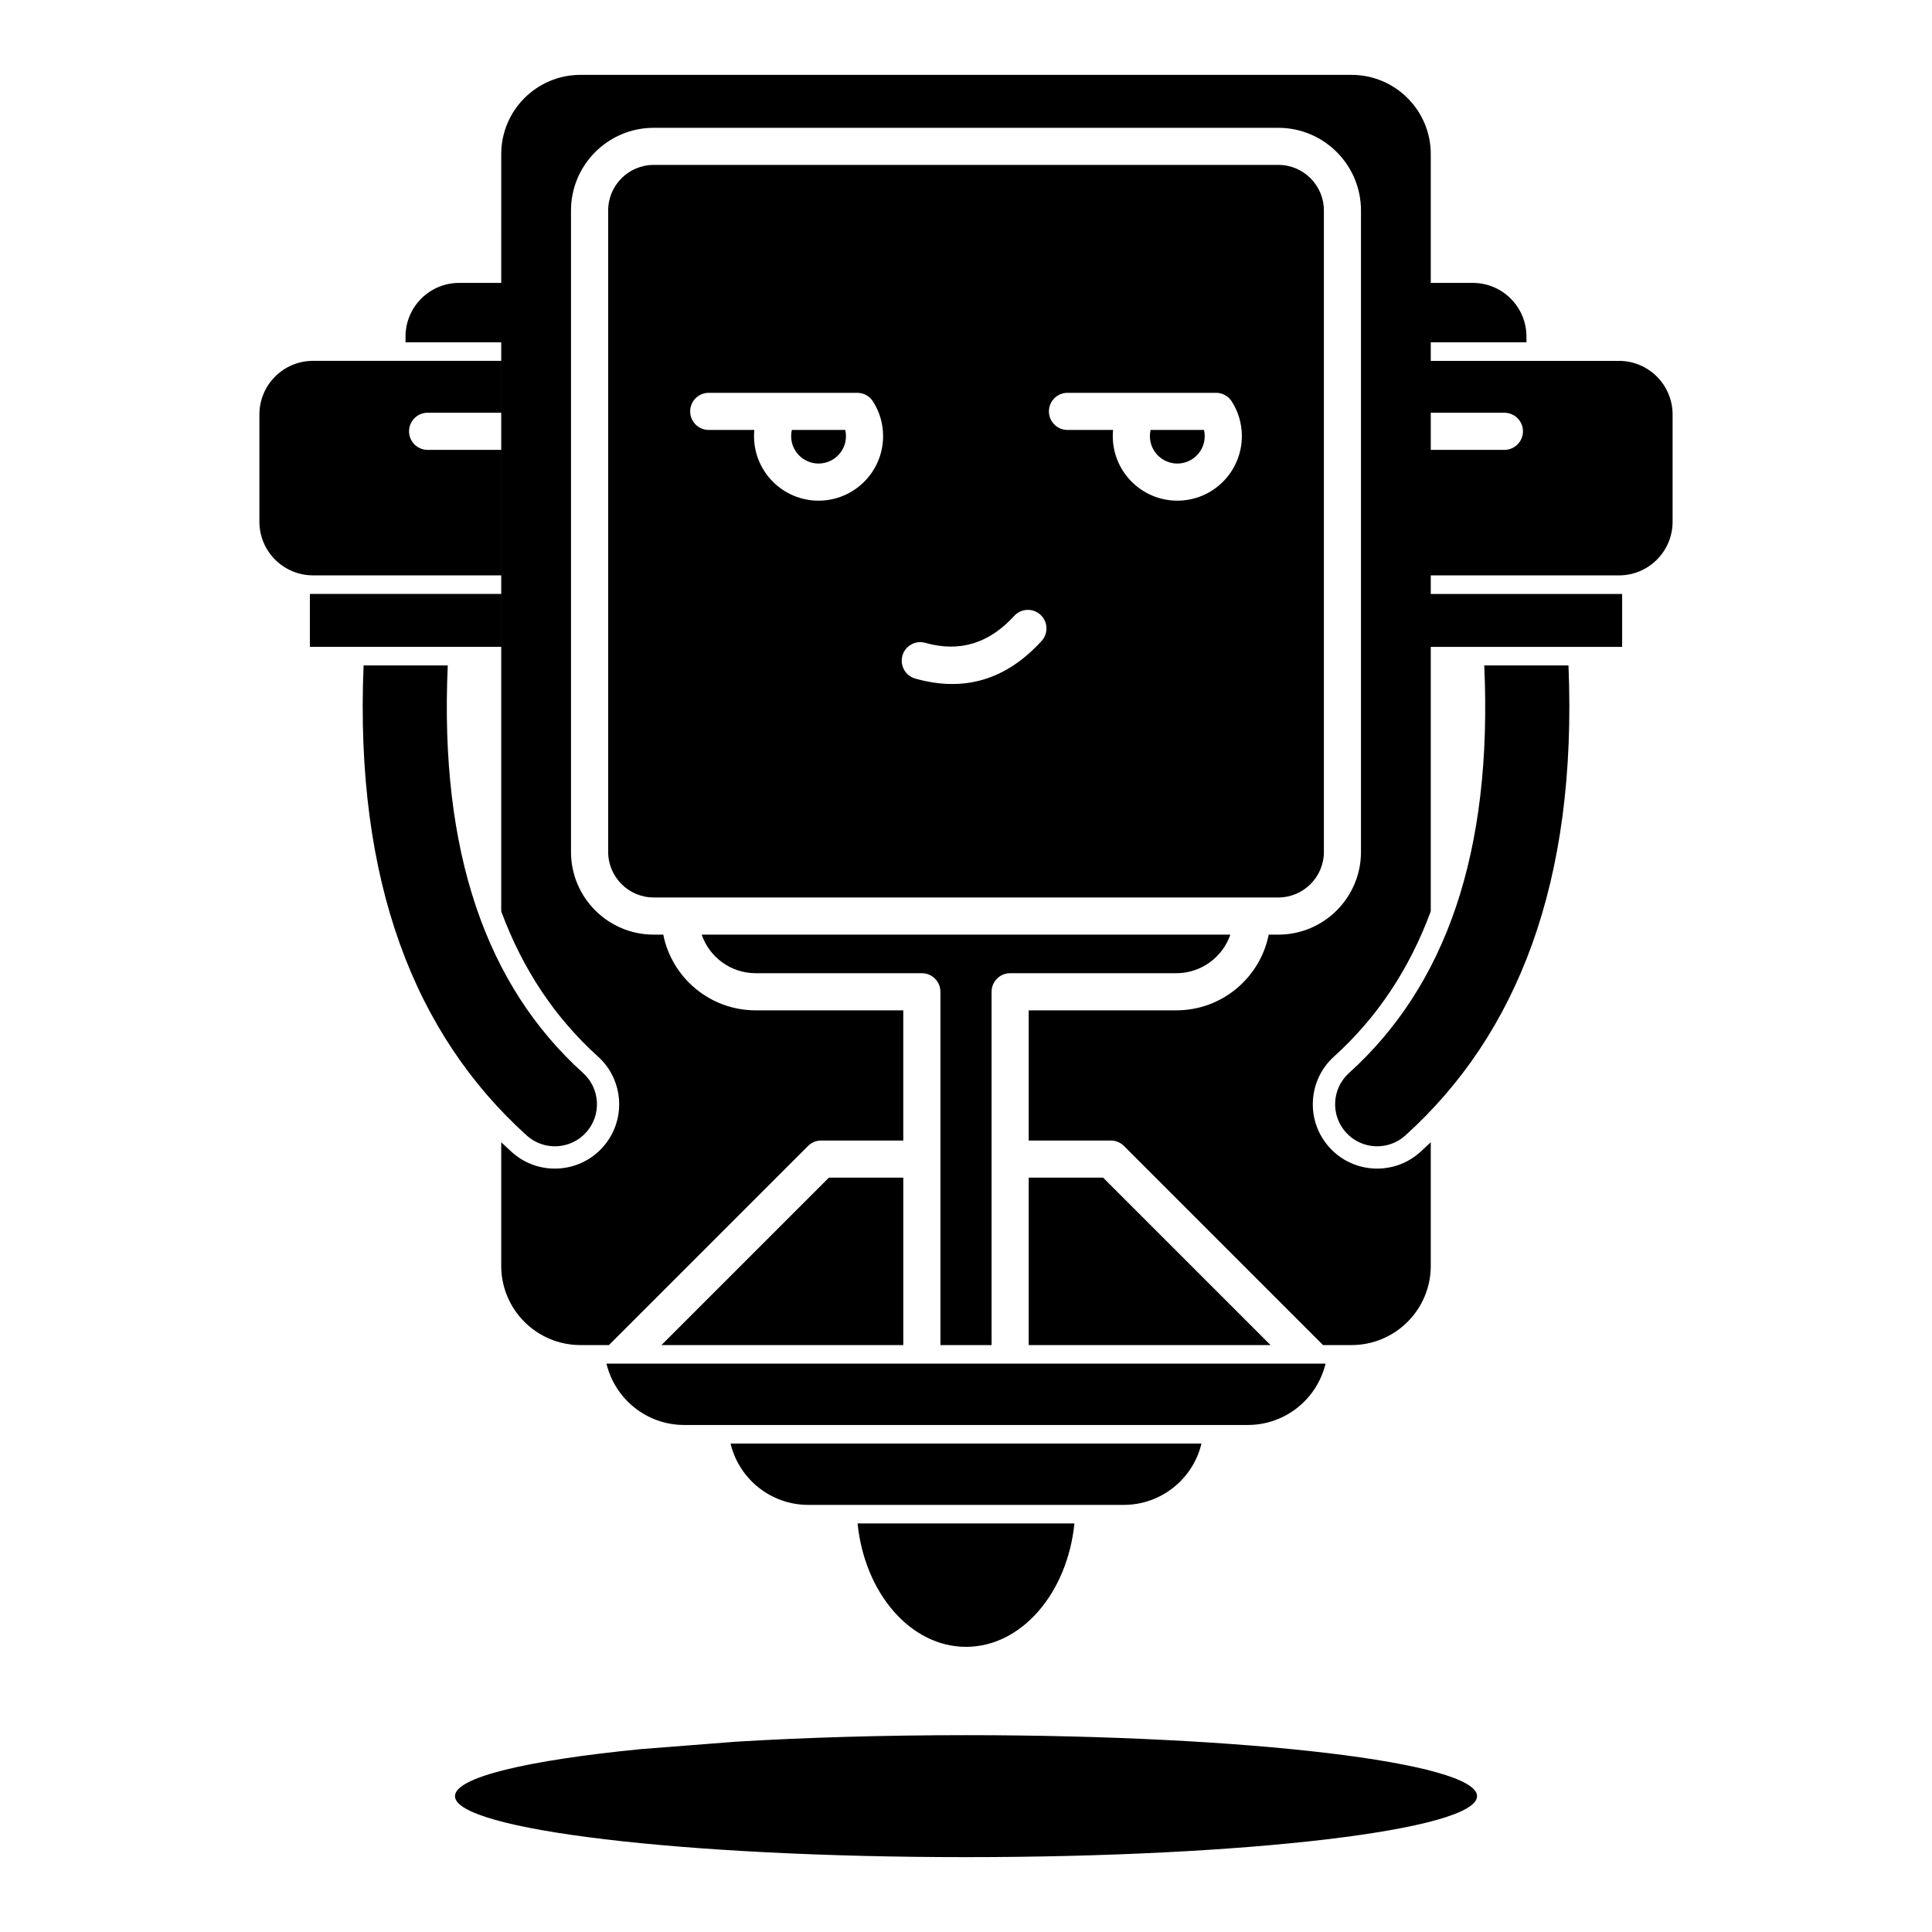 <?xml version="1.0" encoding="UTF-8"?>
<!-- Uploaded to: ICON Repo, www.svgrepo.com, Generator: ICON Repo Mixer Tools -->
<svg fill="#000000" width="800px" height="800px" version="1.1" viewBox="144 144 512 512" xmlns="http://www.w3.org/2000/svg">
 <path d="m339.15 605.56c18.301-1.102 38.977-1.723 60.852-1.723 74.742 0 135.43 7.242 135.43 16.16 0 8.922-60.684 16.164-135.43 16.164-74.746 0-135.43-7.242-135.43-16.164 0-5.016 19.199-9.5 49.289-12.465zm89.582-57.828c-1.859 18.441-14.02 32.699-28.73 32.699s-26.875-14.258-28.734-32.699zm33.664-21.18h-124.79c2.215 9.32 10.609 16.258 20.598 16.258h83.602c9.984 0 18.379-6.938 20.594-16.258zm32.887-21.176h-190.56c2.223 9.316 10.605 16.258 20.605 16.258h149.35c9.996 0 18.379-6.941 20.605-16.258zm-25.23-113.69h-140.1c2.035 5.945 7.684 10.223 14.316 10.223h44.031c2.719 0 4.922 2.203 4.922 4.918v93.629h13.559v-93.629c0-2.715 2.207-4.918 4.922-4.918h44.035c6.629 0 12.277-4.277 14.316-10.223zm-193.22-206.85c0-11.59 9.406-20.996 20.996-20.996h204.34c11.59 0 21 9.406 21 20.996v34.137h11.148c7.84 0 14.207 6.367 14.207 14.211v1.531h-25.355v4.922h49.879c7.84 0 14.207 6.367 14.207 14.211v28.422c0 7.844-6.367 14.211-14.207 14.211h-49.879v4.922h50.715v14.027h-50.715v70.082c-5.731 15.469-14.301 28.23-25.645 38.484-6.988 6.309-7.527 17.098-1.219 24.078 6.305 6.984 17.09 7.531 24.078 1.223 0.941-0.852 1.867-1.715 2.785-2.59v32.758c0 11.586-9.41 20.992-21 20.992h-7.547l-52.762-52.766c-0.926-0.922-2.176-1.441-3.484-1.441h-21.758v-34.5h39.117c12.102 0 22.207-8.629 24.488-20.062h2.531c12.102 0 21.922-9.824 21.922-21.926v-169.97c0-12.098-9.82-21.922-21.922-21.922h-165.51c-12.102 0-21.922 9.824-21.922 21.922v169.97c0 12.102 9.82 21.926 21.922 21.926h2.531c2.281 11.434 12.387 20.062 24.492 20.062h39.113v34.5h-21.758c-1.309 0-2.559 0.52-3.481 1.441l-52.766 52.766h-7.547c-11.59 0-20.996-9.406-20.996-20.992v-32.758c0.914 0.875 1.84 1.738 2.785 2.59 6.984 6.309 17.77 5.762 24.078-1.223 6.305-6.981 5.766-17.77-1.223-24.078-11.344-10.254-19.914-23.016-25.641-38.484v-150.8h-25.359v-1.531c0-7.844 6.367-14.211 14.211-14.211h11.148zm106.55 315.62v-44.367h-19.719l-44.371 44.367zm97.328 0-44.371-44.367h-19.719v44.367zm-218.05-180.11c-2.227 49.668 10.273 84.895 35.867 108.02 4.566 4.125 4.918 11.18 0.797 15.742-4.125 4.566-11.18 4.922-15.746 0.801-29.668-26.812-45.598-67.148-43.227-124.57zm297 0h-22.316c2.234 49.668-10.262 84.895-35.855 108.02-4.566 4.125-4.922 11.18-0.797 15.742 4.121 4.566 11.176 4.922 15.742 0.801 29.668-26.812 45.598-67.148 43.227-124.57zm-64.816-76.844v126.25c0 6.668-5.41 12.086-12.082 12.086h-165.51c-6.668 0-12.082-5.418-12.082-12.086v-169.97c0-6.668 5.414-12.082 12.082-12.082h165.51c6.672 0 12.082 5.414 12.082 12.082zm-108.3 80.328c13.086 3.699 24.203 0.227 33.492-9.977 1.832-2.012 1.684-5.125-0.324-6.953-2.008-1.828-5.125-1.68-6.945 0.328-6.543 7.18-14.336 9.734-23.547 7.133-2.609-0.738-5.336 0.781-6.074 3.394-0.734 2.613 0.789 5.332 3.398 6.074zm-109.71-22.434h-50.715v14.027h50.715zm0-48.016h-19.516c-2.715 0-4.918 2.203-4.918 4.918 0 2.719 2.203 4.922 4.918 4.922h19.516v33.254h-49.879c-7.844 0-14.211-6.367-14.211-14.211v-28.422c0-7.844 6.367-14.211 14.211-14.211h49.879zm67.07 4.559c-0.062 0.539-0.082 1.086-0.082 1.637 0 9.441 7.668 17.105 17.102 17.105 9.438 0 17.105-7.664 17.105-17.105 0-3.391-0.984-6.551-2.699-9.211-0.453-0.719-1.07-1.277-1.77-1.66-0.707-0.387-1.516-0.605-2.363-0.605h-39.379c-2.715 0-4.918 2.207-4.918 4.922 0 2.715 2.203 4.918 4.918 4.918zm95.074 0c-0.051 0.539-0.082 1.086-0.082 1.637 0 9.441 7.668 17.105 17.105 17.105 9.445 0 17.102-7.664 17.102-17.105 0-3.391-0.984-6.551-2.688-9.211-0.461-0.719-1.082-1.277-1.781-1.66-0.699-0.387-1.504-0.605-2.363-0.605h-39.379c-2.715 0-4.918 2.207-4.918 4.922 0 2.715 2.203 4.918 4.918 4.918zm-70.977 0h-14.152c-0.125 0.527-0.188 1.074-0.188 1.637 0 4.012 3.258 7.266 7.262 7.266 4.008 0 7.266-3.254 7.266-7.266 0-0.562-0.062-1.109-0.188-1.637zm95.082 0h-14.16c-0.117 0.527-0.188 1.074-0.188 1.637 0 4.012 3.258 7.266 7.266 7.266 4.012 0 7.262-3.254 7.262-7.266 0-0.562-0.062-1.109-0.18-1.637zm60.086 5.281h19.512c2.715 0 4.918-2.203 4.918-4.922 0-2.715-2.203-4.918-4.918-4.918h-19.512z" fill-rule="evenodd"/>
</svg>